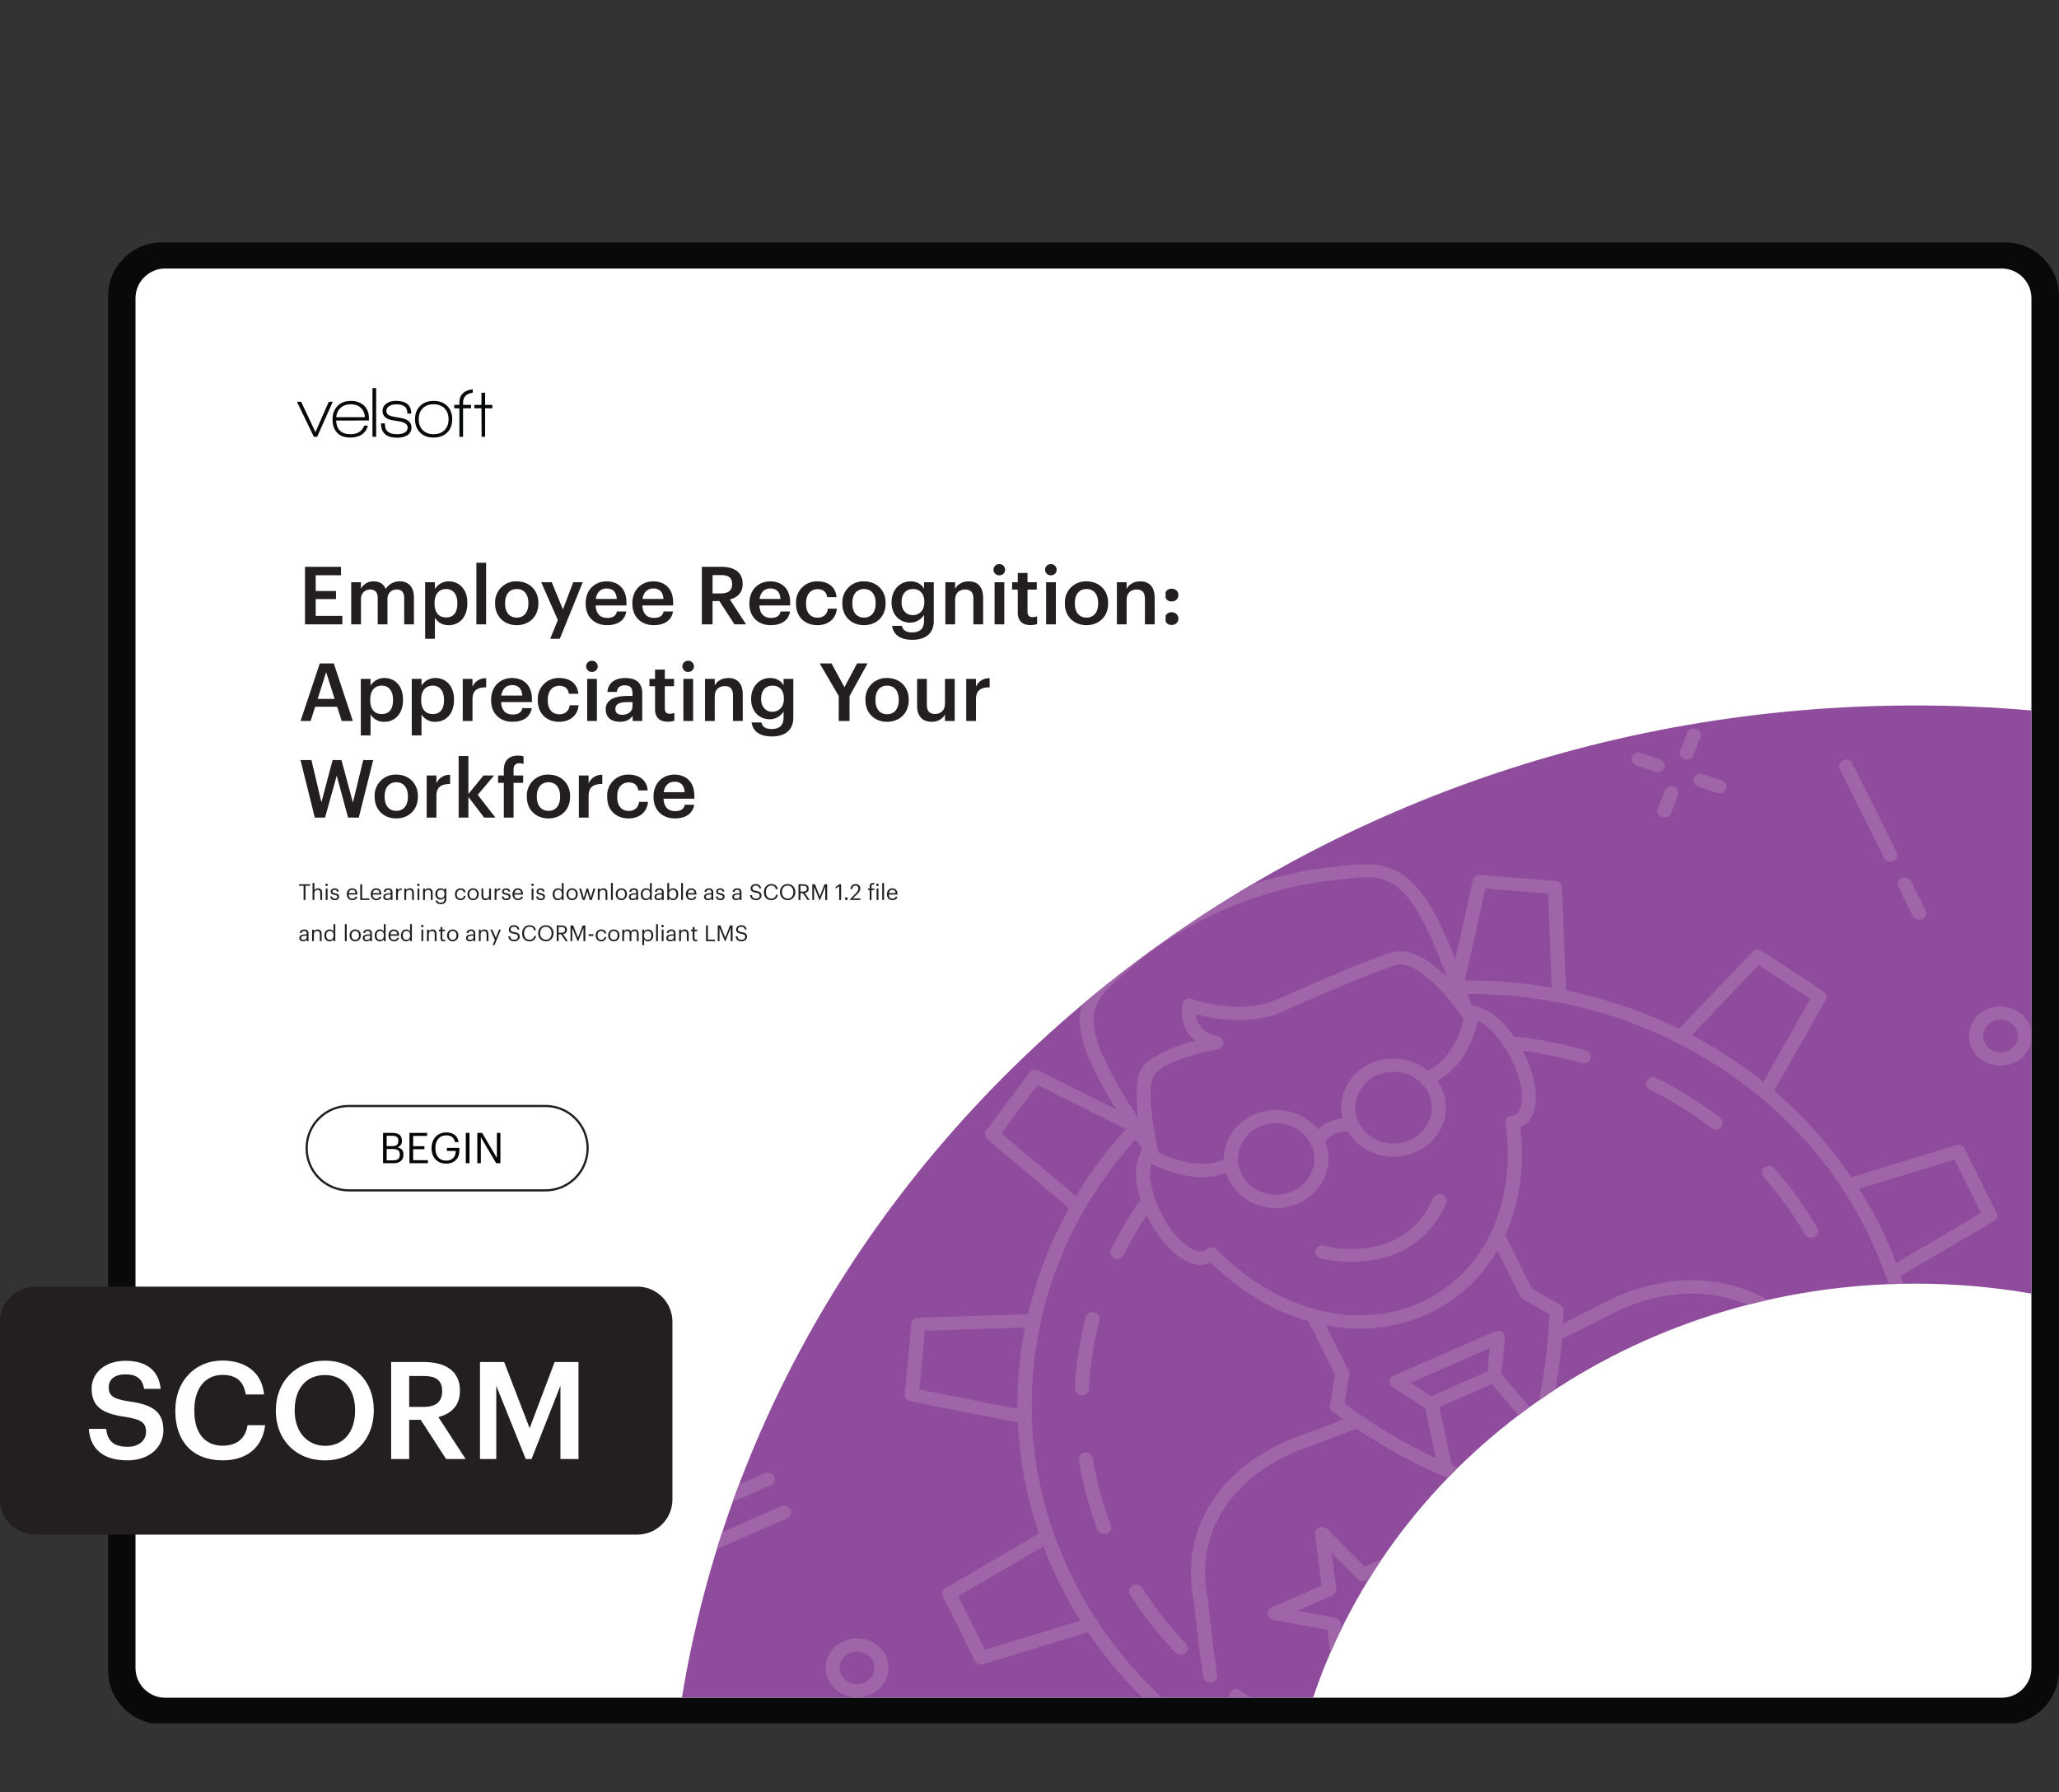 <svg xmlns="http://www.w3.org/2000/svg" xmlns:xlink="http://www.w3.org/1999/xlink" width="1251.275" height="1089.232" viewBox="0 0 938.456 816.924"><rect x="0" y="0" width="938.456" height="816.924" fill="#333333" stroke="none"/><g data-name="Figure"><g data-name="PlacedPDF"><clipPath id="a"><path transform="matrix(1 0 0 -1 0 816.924)" d="M49.276 31.411h889.18v675.032H49.276z"/></clipPath><g clip-path="url(#a)"><path d="M911.885 778.867H77.768c-11.98 0-21.694-9.712-21.694-21.693V137.02c0-11.982 9.713-21.695 21.694-21.695h834.117c11.981 0 21.694 9.713 21.694 21.695v620.154c0 11.98-9.713 21.693-21.694 21.693" fill="#fff"/></g><path d="M144.555 199.094h-1.505l-7.719-15.962h1.93l6.51 13.836 6.083-13.836h1.831z" fill="#070a0a"/><clipPath id="b"><path transform="matrix(1 0 0 -1 0 816.924)" d="M49.276 31.411h889.18v675.032H49.276z"/></clipPath><g clip-path="url(#b)"><path d="M159.863 184.276c-1.854 0-3.375.523-4.563 1.57-1.19 1.047-1.88 2.486-2.077 4.318h13.083c-.11-1.832-.747-3.27-1.913-4.318-1.167-1.047-2.677-1.57-4.53-1.57m-6.672 7.425c.217 4.143 2.408 6.214 6.574 6.214 3.16 0 5.244-1.296 6.247-3.89h1.7c-.632 2.048-1.711 3.487-3.237 4.316-1.33.741-2.923 1.112-4.776 1.112-2.682 0-4.732-.774-6.15-2.322-1.33-1.44-1.994-3.435-1.994-5.986 0-2.507.757-4.536 2.273-6.084s3.527-2.322 6.035-2.322 4.514.703 6.018 2.11c1.505 1.406 2.258 3.298 2.258 5.674v1.145zM169.773 176.917h1.668v22.177h-1.668zM180.96 199.52c-4.864 0-7.295-2.18-7.295-6.543h1.734c0 1.723.446 2.977 1.341 3.762.893.785 2.311 1.177 4.252 1.177 1.308 0 2.388-.207 3.238-.62 1.047-.546 1.57-1.353 1.57-2.422 0-1.308-1.09-2.213-3.27-2.714-.154-.044-1.244-.219-3.272-.524-3.27-.5-4.906-1.919-4.906-4.252 0-1.526.654-2.715 1.962-3.566 1.112-.74 2.475-1.112 4.09-1.112 4.687 0 7.032 1.941 7.032 5.822h-1.767c0-1.482-.404-2.556-1.21-3.22-.807-.666-2.105-.999-3.892-.999-1.2 0-2.214.24-3.042.72-.96.567-1.44 1.352-1.44 2.355 0 1.308 1.07 2.148 3.206 2.518.567.11 1.722.317 3.467.622 3.184.545 4.776 1.995 4.776 4.35 0 1.657-.72 2.89-2.159 3.696-1.157.633-2.628.95-4.416.95M202.645 186.158c-1.2-1.254-2.867-1.881-5.004-1.881-2.094 0-3.751.616-4.972 1.848-1.222 1.232-1.831 2.895-1.831 4.989 0 2.07.615 3.723 1.847 4.955 1.232 1.232 2.884 1.847 4.956 1.847 2.07 0 3.723-.615 4.956-1.847 1.23-1.232 1.847-2.884 1.847-4.955 0-2.05-.6-3.702-1.8-4.956m-5.036 13.296c-2.595 0-4.65-.774-6.166-2.322s-2.273-3.554-2.273-6.018c0-2.552.779-4.585 2.339-6.101 1.559-1.515 3.614-2.273 6.165-2.273 2.552 0 4.596.758 6.133 2.273 1.538 1.516 2.307 3.549 2.307 6.1 0 2.55-.78 4.579-2.34 6.084-1.558 1.505-3.613 2.257-6.165 2.257M221.112 186.105v12.989h-1.602l-.066-12.99h-3.238v-1.536h3.238v-5.558h1.668v5.558h3.304v1.537zM211.051 183.492c0-2.543 1.472-4.048 4.416-4.518v-1.534c-4.055.51-6.084 2.526-6.084 6.052v1.047h-2.355v1.57h2.355v13.018h1.668v-13.018h3.631v-1.57h-3.63z" fill="#070a0a"/><path d="M179.295 528.906c2.01 0 2.938-.89 2.938-2.57v-.078c0-1.702-.947-2.514-3.17-2.514h-2.823v5.162zm-.542-6.477c2.03 0 2.804-.734 2.804-2.436v-.077c0-1.566-.909-2.204-2.842-2.204h-2.475v4.717zm-4.156-6.032h4.156c2.572 0 4.447.851 4.447 3.577v.078c0 1.256-.503 2.377-2.088 2.918 2.011.484 2.765 1.508 2.765 3.306v.078c0 2.61-1.779 3.866-4.543 3.866h-4.737zM186.623 516.397h8.062v1.373h-6.38v4.697h5.143v1.373h-5.143v5.007h6.728v1.373h-8.41zM196.697 523.396v-.155c0-4.04 2.726-7.057 6.69-7.057 2.744 0 5.2 1.276 5.625 4.39h-1.682c-.387-2.204-1.895-3.056-3.905-3.056-3.17 0-4.988 2.32-4.988 5.704v.154c0 3.422 1.701 5.665 4.95 5.665 2.996 0 4.291-1.953 4.35-4.408h-4.04v-1.392h5.682v1.025c0 4.002-2.455 6.128-5.993 6.128-4.253 0-6.689-2.958-6.689-6.998M212.301 516.398h1.682v13.823h-1.682zM217.56 516.397h2.185l6.728 11.426v-11.426h1.604v13.823h-1.933l-6.98-11.85v11.85h-1.604z" fill="#030505"/><path stroke-miterlimit="10" fill="none" stroke="#231f20" d="M158.987 542.6c-10.624 0-19.236-8.611-19.236-19.235 0-10.624 8.612-19.236 19.236-19.236h89.611c10.624 0 19.236 8.612 19.236 19.236s-8.612 19.236-19.236 19.236h-89.61z"/><path d="M75.313 773.863c-7.428 0-13.555-6.05-13.555-13.555V135.944c0-7.429 6.05-13.555 13.555-13.555h837.03c7.428 0 13.554 6.05 13.554 13.555v624.364h.001c0 7.43-6.05 13.555-13.555 13.555zm863.144-12.368V134.987c0-13.555-11.028-24.506-24.506-24.506H73.781c-13.554 0-24.505 11.027-24.505 24.506V761.42c0 13.554 11.027 24.505 24.505 24.505h840.17c13.478 0 24.429-10.95 24.506-24.429" fill="#080909"/></g></g><g data-name="Figure"><clipPath id="c"><path transform="matrix(1 0 0 -1 0 816.924)" d="M873.056 495.362c-284.691 0-520.524-196.183-562.245-452.283H598.49c36.764 109.403 145.786 188.733 274.566 188.733 18.053 0 35.716-1.561 52.847-4.543v265.808a611.967 611.967 0 0 1-52.847 2.285z"/></clipPath><g clip-path="url(#c)"><path d="M933.193 278.907H307.85v578.828h625.344z" fill="#8f4c9c"/><path d="M862.918 392.504c-1.61.704-3.526.05-4.277-1.46l-20.144-40.522c-.751-1.51-.054-3.307 1.556-4.011 1.61-.704 3.526-.051 4.277 1.46l20.144 40.521c.751 1.511.054 3.308-1.556 4.012M876.047 418.914c-1.61.705-3.525.05-4.276-1.46l-6.518-13.11c-.75-1.51-.053-3.306 1.557-4.01 1.61-.705 3.526-.052 4.277 1.46l6.517 13.11c.75 1.51.054 3.306-1.557 4.01M735.312 722.64a3.402 3.402 0 0 1-2.46.101l-8.686-2.964c-1.67-.57-2.531-2.302-1.923-3.869.608-1.567 2.453-2.374 4.124-1.804l8.686 2.964c1.67.57 2.531 2.302 1.923 3.869a3.09 3.09 0 0 1-1.664 1.703M763.433 732.24a3.4 3.4 0 0 1-2.46.101l-8.683-2.965c-1.67-.57-2.531-2.303-1.923-3.87.608-1.565 2.454-2.373 4.124-1.803l8.682 2.966c1.671.57 2.532 2.302 1.924 3.869a3.09 3.09 0 0 1-1.664 1.703M738.331 743.22a3.4 3.4 0 0 1-2.46.1c-1.671-.57-2.532-2.302-1.924-3.868l3.163-8.147c.608-1.566 2.453-2.373 4.124-1.803 1.67.57 2.532 2.302 1.923 3.869l-3.162 8.146a3.09 3.09 0 0 1-1.664 1.703M748.57 716.842a3.4 3.4 0 0 1-2.46.1c-1.671-.57-2.532-2.301-1.924-3.868l3.159-8.145c.608-1.567 2.454-2.374 4.124-1.805 1.67.57 2.531 2.302 1.923 3.87l-3.159 8.144a3.09 3.09 0 0 1-1.663 1.704M756.933 351.742a3.399 3.399 0 0 1-2.461.1l-8.682-2.965c-1.67-.57-2.532-2.302-1.924-3.869.608-1.57 2.456-2.371 4.125-1.803l8.682 2.966c1.67.57 2.532 2.302 1.923 3.868a3.096 3.096 0 0 1-1.663 1.703M785.053 361.343a3.399 3.399 0 0 1-2.46.1l-8.683-2.966c-1.67-.57-2.531-2.302-1.923-3.868.61-1.571 2.459-2.373 4.125-1.804l8.682 2.966c1.67.57 2.531 2.303 1.923 3.869a3.096 3.096 0 0 1-1.664 1.703M759.955 372.32a3.4 3.4 0 0 1-2.46.102c-1.67-.57-2.532-2.302-1.923-3.87l3.158-8.144c.608-1.567 2.454-2.375 4.124-1.805 1.67.57 2.531 2.302 1.923 3.87l-3.159 8.144a3.088 3.088 0 0 1-1.663 1.704M770.19 345.944a3.4 3.4 0 0 1-2.46.1c-1.67-.57-2.532-2.301-1.923-3.868l3.158-8.145c.608-1.567 2.454-2.375 4.124-1.805 1.67.57 2.531 2.302 1.923 3.87l-3.159 8.144c-.304.784-.915 1.376-1.663 1.704M387.294 753.506c-3.953 1.729-5.667 6.15-3.823 9.858 1.843 3.708 6.555 5.319 10.508 3.59 3.954-1.73 5.67-6.152 3.827-9.86-1.843-3.708-6.559-5.318-10.512-3.588m9.405 18.92c-7.166 3.133-15.719.214-19.061-6.51-3.343-6.725-.23-14.748 6.936-17.882 7.17-3.136 15.722-.216 19.065 6.509 3.344 6.724.23 14.746-6.94 17.882M908.44 465.514c-3.953 1.729-5.67 6.152-3.827 9.86 1.843 3.707 6.559 5.316 10.512 3.587 3.95-1.727 5.667-6.15 3.824-9.858-1.843-3.707-6.56-5.317-10.51-3.59m9.406 18.92c-7.17 3.136-15.722.216-19.065-6.508-3.343-6.724-.23-14.747 6.94-17.883 7.166-3.134 15.719-.215 19.062 6.51 3.343 6.724.23 14.746-6.937 17.88M351.257 677.04l-15.13 6.617c-1.61.704-3.525.05-4.276-1.46-.751-1.51-.054-3.307 1.556-4.012l15.13-6.617c1.61-.704 3.525-.05 4.276 1.46.751 1.511.054 3.307-1.556 4.011" fill="#a064a9"/><path d="M757.063 815.617a216.725 216.725 0 0 1-22.125 8.262c-18.98 5.961-38.785 9.264-58.86 9.812-16.056.448-32.095-.876-47.679-3.932a214.07 214.07 0 0 1-56.172-19.147c-14.122-7.099-27.328-15.752-39.25-25.718-14.988-12.406-27.92-26.858-38.43-42.94a186.855 186.855 0 0 1-11.426-19.86 181.835 181.835 0 0 1-8.812-20.85c-6.375-17.874-9.897-36.453-10.454-55.207a179.575 179.575 0 0 1 4.191-44.717c4.039-18.364 10.908-36.092 20.416-52.686a193.162 193.162 0 0 1 27.43-36.783c1.174-1.237 3.213-1.357 4.543-.245 1.328 1.108 1.444 3.017.264 4.26a187.06 187.06 0 0 0-26.57 35.629c-9.212 16.076-15.868 33.254-19.781 51.052a173.921 173.921 0 0 0-4.06 43.316c.54 18.164 3.95 36.155 10.132 53.481a176.327 176.327 0 0 0 8.534 20.199 181.285 181.285 0 0 0 11.073 19.242c10.184 15.584 22.7 29.574 37.22 41.594 11.556 9.658 24.348 18.036 38.027 24.915a207.258 207.258 0 0 0 54.43 18.553c15.098 2.963 30.635 4.243 46.185 3.81 19.445-.532 38.628-3.73 57.01-9.505 14.78-4.616 29.16-10.945 42.034-18.427 16.621-9.597 31.53-21.353 44.325-34.946a185.508 185.508 0 0 0 26.563-35.67c9.19-16.044 15.827-33.227 19.722-51.07a176.183 176.183 0 0 0 3.99-43.375c-.564-18.143-3.98-36.118-10.154-53.43a180.317 180.317 0 0 0-8.483-20.003c-3.396-6.831-7.163-13.356-11.191-19.396-10.225-15.572-22.747-29.565-37.236-41.606-11.613-9.644-24.412-18.008-38.04-24.86-17.107-8.622-35.426-14.845-54.45-18.5a213.279 213.279 0 0 0-46.206-3.757c-1.774.049-3.258-1.262-3.31-2.928-.057-1.668 1.348-3.055 3.12-3.107 15.965-.446 32.01.86 47.69 3.878 19.634 3.772 38.543 10.197 56.198 19.096 14.065 7.07 27.276 15.704 39.266 25.659 14.962 12.435 27.891 26.883 38.435 42.94 4.156 6.23 8.05 12.975 11.557 20.03a186.587 186.587 0 0 1 8.756 20.644c6.372 17.869 9.899 36.43 10.481 55.16a181.912 181.912 0 0 1-4.116 44.766c-4.02 18.418-10.871 36.154-20.36 52.715-7.575 13.257-16.802 25.647-27.416 36.82-13.206 14.03-28.604 26.17-45.756 36.075a209.679 209.679 0 0 1-21.255 10.757" fill="#a064a9"/><path d="m456.396 516.598 34.037 28.681a193.273 193.273 0 0 1 22.774-30.542L472.84 494.58zm36.26 36.201a3.35 3.35 0 0 1-.808.237 3.372 3.372 0 0 1-2.705-.726l-39.17-33.008c-1.21-1.02-1.416-2.728-.484-3.978l19.713-26.395c.94-1.25 2.712-1.65 4.15-.934l46.457 23.199c.869.436 1.481 1.222 1.653 2.134a2.888 2.888 0 0 1-.763 2.539 187.063 187.063 0 0 0-26.57 35.628 3.142 3.142 0 0 1-1.474 1.304M419.02 633.364l44.756 8.85a179.205 179.205 0 0 1 3.475-37.128l-45.738 1.498zm49.412 15.324a3.4 3.4 0 0 1-2.023.218l-51.506-10.187c-1.594-.314-2.683-1.696-2.542-3.216l2.987-32.104c.144-1.524 1.489-2.707 3.092-2.754l52.644-1.724c.988-.032 1.937.363 2.576 1.071.635.71.888 1.655.687 2.563a173.872 173.872 0 0 0-4.06 43.308c.03.925-.394 1.812-1.149 2.405-.22.17-.455.31-.706.42M448.935 752l43.503-13.313a188.778 188.778 0 0 1-9.317-16.593 183.13 183.13 0 0 1-7.494-17.214l-38.847 22.745zm49.716-8.887a3.314 3.314 0 0 1-.363.135l-50.064 15.32c-1.545.473-3.225-.21-3.912-1.591l-14.57-29.218c-.689-1.383-.171-3.03 1.21-3.84l44.713-26.178a3.421 3.421 0 0 1 2.803-.277c.93.316 1.652 1.016 1.96 1.897a175.803 175.803 0 0 0 8.526 20.182 181.256 181.256 0 0 0 11.073 19.243c.521.787.624 1.757.289 2.626a3.11 3.11 0 0 1-1.665 1.701M826.762 765.896l40.381 20.108 16.431-22.05-34.045-28.634a191.705 191.705 0 0 1-22.767 30.576m42.746 26.763a3.404 3.404 0 0 1-2.869-.07l-46.477-23.146c-.872-.434-1.485-1.22-1.657-2.134a2.89 2.89 0 0 1 .762-2.54 185.478 185.478 0 0 0 26.554-35.66c.467-.818 1.32-1.392 2.278-1.547a3.36 3.36 0 0 1 2.705.726l39.186 32.957c1.214 1.018 1.424 2.724.492 3.975l-19.695 26.432c-.336.449-.778.788-1.279 1.007M872.63 675.491l45.728-1.529 2.45-26.802-44.756-8.85a182.108 182.108 0 0 1-3.422 37.181m50.052 4.128a3.407 3.407 0 0 1-1.247.282l-52.626 1.76c-.983.031-1.932-.361-2.57-1.068a2.886 2.886 0 0 1-.697-2.555 176.126 176.126 0 0 0 3.99-43.373c-.03-.926.398-1.815 1.152-2.408a3.378 3.378 0 0 1 2.73-.639l51.505 10.187c1.59.315 2.682 1.692 2.544 3.211l-2.934 32.124c-.102 1.107-.833 2.036-1.847 2.48M847.295 541.917a185.08 185.08 0 0 1 9.434 16.763 187.224 187.224 0 0 1 7.43 17.019l38.789-22.796-12.139-24.342zm16.496 41.095a3.42 3.42 0 0 1-2.45.104c-.928-.313-1.653-1.009-1.965-1.888a180.134 180.134 0 0 0-8.48-19.997c-3.396-6.831-7.163-13.356-11.192-19.396a2.853 2.853 0 0 1-.298-2.63c.337-.874 1.072-1.543 2.025-1.84l50.084-15.373c1.544-.474 3.229.207 3.916 1.59l14.553 29.181c.687 1.382.173 3.027-1.204 3.837l-44.64 26.233a3.345 3.345 0 0 1-.35.18M771.05 471.892a207.413 207.413 0 0 1 32.61 21.311l21.444-37.885-23.505-15.412zm34.915 28.813a3.371 3.371 0 0 1-.785.234 3.355 3.355 0 0 1-2.706-.71c-11.618-9.644-24.417-18.008-38.046-24.86-.869-.437-1.478-1.224-1.649-2.137a2.887 2.887 0 0 1 .773-2.537l35.156-36.81c1.08-1.135 2.905-1.333 4.242-.46l28.176 18.474c1.332.875 1.76 2.544 1 3.89l-24.676 43.595a3.152 3.152 0 0 1-1.485 1.321M667.66 447.001a220.314 220.314 0 0 1 39.606 3.221l-1.633-42.893-28.567-2.296zm44.325 9.647a3.416 3.416 0 0 1-2.007.22 213.298 213.298 0 0 0-46.205-3.756c-.985.028-1.932-.37-2.563-1.08a2.868 2.868 0 0 1-.68-2.559l10.823-48.296c.334-1.496 1.814-2.516 3.424-2.386l34.247 2.75c1.62.13 2.885 1.374 2.94 2.9l1.877 49.364c.035.925-.383 1.813-1.136 2.411a3.29 3.29 0 0 1-.72.432M510.618 573.523a3.4 3.4 0 0 1-2.706.005c-1.614-.699-2.32-2.491-1.576-4.005a167.276 167.276 0 0 1 13.893-23.252c.985-1.386 2.988-1.754 4.465-.83 1.478.927 1.874 2.802.884 4.188a161.188 161.188 0 0 0-13.398 22.423 3.108 3.108 0 0 1-1.562 1.47m212.557-89.103a3.407 3.407 0 0 1-2.306.151 184.998 184.998 0 0 0-32.968-6.312c-1.769-.174-3.052-1.658-2.865-3.317.182-1.654 1.763-2.862 3.534-2.686a191.753 191.753 0 0 1 34.191 6.542c1.696.491 2.65 2.18 2.13 3.773-.276.849-.918 1.5-1.716 1.85m-228.72 151.273c-.456.2-.965.3-1.503.277-1.776-.076-3.149-1.488-3.066-3.154a159.559 159.559 0 0 1 4.958-32.396c.42-1.62 2.173-2.614 3.887-2.216 1.727.395 2.788 2.027 2.364 3.648a154.394 154.394 0 0 0-4.784 31.242c-.056 1.16-.804 2.139-1.856 2.599m288.883-121.106c-1.086.475-2.41.36-3.401-.396a175.614 175.614 0 0 0-28-17.496c-1.57-.785-2.16-2.615-1.323-4.084.843-1.475 2.79-2.023 4.354-1.239a182.242 182.242 0 0 1 29.042 18.14c1.375 1.056 1.58 2.957.456 4.249-.318.365-.703.64-1.128.826M504.62 698.957c-.092.04-.184.076-.28.107-1.671.562-3.515-.253-4.114-1.823a159.925 159.925 0 0 1-8.534-31.738c-.26-1.65.942-3.184 2.708-3.435 1.755-.246 3.396.889 3.66 2.537a154.132 154.132 0 0 0 8.226 30.598c.565 1.48-.178 3.102-1.666 3.754M826.8 563.893c-1.53.669-3.37.112-4.186-1.298a163.22 163.22 0 0 0-18.814-26.162c-1.133-1.285-.941-3.187.43-4.25 1.346-1.05 3.395-.881 4.529.404a169.253 169.253 0 0 1 19.515 27.129c.845 1.466.267 3.298-1.298 4.094a3.739 3.739 0 0 1-.176.083M539.471 753.949c-1.253.548-2.786.292-3.757-.722a169.473 169.473 0 0 1-20.634-26.384c-.907-1.434-.403-3.286 1.124-4.137 1.488-.822 3.501-.38 4.409 1.056a163.69 163.69 0 0 0 19.894 25.436c1.186 1.242 1.076 3.15-.248 4.263-.245.204-.51.367-.788.488m307.763-129.022c-.31.136-.65.228-1.006.263-1.767.183-3.356-1.013-3.551-2.67a153.836 153.836 0 0 0-6.928-30.87c-.533-1.594.37-3.266 2.103-3.786 1.694-.5 3.501.383 4.033 1.974a158.993 158.993 0 0 1 7.186 32.023c.157 1.32-.621 2.535-1.837 3.066M593.95 792.437a3.401 3.401 0 0 1-2.765-.02 183.816 183.816 0 0 1-29.77-17.057c-1.419-1.003-1.703-2.895-.636-4.227 1.073-1.34 3.09-1.597 4.507-.597a177.043 177.043 0 0 0 28.71 16.45c1.596.729 2.267 2.533 1.491 4.033a3.127 3.127 0 0 1-1.537 1.419M841.46 688.676a3.41 3.41 0 0 1-2.247.167c-1.708-.46-2.696-2.13-2.208-3.733a154.532 154.532 0 0 0 6.087-31.039c.15-1.658 1.701-2.892 3.482-2.752 1.767.143 3.081 1.604 2.931 3.265a160.186 160.186 0 0 1-6.311 32.187c-.268.875-.922 1.55-1.734 1.905M659.894 808.807a3.367 3.367 0 0 1-1.566.274 191.815 191.815 0 0 1-34.43-5.284c-1.72-.426-2.74-2.08-2.288-3.69.462-1.619 2.223-2.57 3.936-2.146a185.161 185.161 0 0 0 33.2 5.097c1.774.109 3.117 1.545 3 3.209-.076 1.138-.82 2.088-1.852 2.54m150.595-63.127a3.395 3.395 0 0 1-3.35-.359c-1.399-1.028-1.644-2.926-.548-4.237a162.566 162.566 0 0 0 18.098-26.603c.812-1.49 2.75-2.075 4.329-1.318 1.582.756 2.213 2.574 1.407 4.059a168.792 168.792 0 0 1-18.765 27.585 3.2 3.2 0 0 1-1.17.873m-82.963 54.848c-.11.048-.224.09-.34.127a189.994 189.994 0 0 1-33.99 7.376c-1.76.215-3.375-.95-3.605-2.603-.23-1.654 1.026-3.172 2.774-3.384a183.088 183.088 0 0 0 32.772-7.112c1.682-.53 3.51.318 4.074 1.899.528 1.47-.22 3.056-1.685 3.697m31.267-13.114c-1.504.657-3.32.13-4.157-1.248-.874-1.45-.334-3.293 1.213-4.115 9.772-5.202 19.03-11.31 27.509-18.155 1.373-1.106 3.382-.942 4.537.32 1.16 1.263 1.007 3.17-.34 4.256-8.796 7.1-18.393 13.434-28.531 18.83a3.26 3.26 0 0 1-.231.112M690.889 682.552a3.394 3.394 0 0 1-3.02-.15c-1.522-.857-2.014-2.712-1.1-4.14.058-.095 6.136-9.716 11.474-27.966 4.743-16.21 7.419-34.06 7.956-53.056.047-1.665 1.528-2.982 3.302-2.938 1.775.045 3.18 1.43 3.13 3.098-.546 19.48-3.304 37.817-8.184 54.495-5.598 19.14-11.902 29.069-12.164 29.48a3.159 3.159 0 0 1-1.394 1.177" fill="#a064a9"/><path d="M690.881 682.555a3.385 3.385 0 0 1-1.852.246c-1.461-.215-36.341-5.622-81.66-39.356-1.394-1.036-1.627-2.935-.52-4.242 1.107-1.309 3.128-1.522 4.52-.488 43.866 32.653 78.312 38.07 78.657 38.12 1.752.261 2.95 1.806 2.677 3.45-.172 1.032-.884 1.86-1.822 2.27M652.363 636.351l25.562-11.18 1.073-10.639-36.009 15.75zm29.953-6.44-28.903 12.643a3.388 3.388 0 0 1-3.187-.253l-15.515-10.044c-.953-.613-1.477-1.658-1.38-2.737.094-1.077.801-2.025 1.846-2.482l46.193-20.205a3.392 3.392 0 0 1 3.214.27c.943.624 1.46 1.672 1.349 2.75l-1.775 17.607c-.104 1.065-.81 2-1.842 2.451" fill="#a064a9"/><path d="M702.701 653.842c-1.314.575-2.924.257-3.869-.854l-20.389-23.929c-1.109-1.301-.884-3.2.504-4.241 1.383-1.04 3.411-.829 4.521.474l20.39 23.928c1.109 1.303.883 3.202-.504 4.242-.206.155-.425.28-.653.38M660.184 672.44a3.39 3.39 0 0 1-.73.224c-1.742.328-3.438-.73-3.788-2.365l-6.437-30.031c-.35-1.635.775-3.223 2.52-3.554 1.741-.328 3.437.73 3.788 2.365l6.436 30.031c.3 1.393-.475 2.754-1.79 3.33M550.82 568.737c.429-.188.902-.286 1.385-.282a3.3 3.3 0 0 1 2.354.987c26.839 27.686 63.068 37.314 92.305 24.525 29.234-12.786 44.66-45.007 39.3-82.088a2.874 2.874 0 0 1 .707-2.326c.569-.65 1.4-1.042 2.3-1.093.59-.03.99-.117 1.435-.311 3.73-1.632 4.844-12.131-1.814-25.524-5.876-11.82-14.586-18.766-19.036-17.84-1.282.267-2.607-.223-3.352-1.237l-.922-1.26a3.04 3.04 0 0 1-.409-.784l-.545-1.59c-3.042-8.873-6.185-18.05-9.853-26.814-14.972-35.967-24.507-34.732-45.395-32.026-1.824.237-3.713.481-5.68.71-14.328 1.701-30.193 6.171-45.868 12.927-15.563 6.908-29.411 15.434-40.017 24.64-1.448 1.263-2.866 2.466-4.228 3.623-15.637 13.27-22.774 19.327-3.027 53.2 4.804 8.276 10.28 16.435 15.572 24.328l.943 1.405c.164.246.292.512.375.792l.436 1.471c.355 1.189-.095 2.46-1.14 3.211-3.618 2.601-3.543 13.326 2.333 25.145 6.658 13.393 15.949 19.341 19.682 17.709.44-.193.769-.425 1.173-.83.285-.283.618-.507.986-.668m98.764 30.702c-31.113 13.609-69.22 4.201-97.79-23.924-.133.065-.273.13-.413.191-8.42 3.682-20.558-5.186-28.235-20.629-6.384-12.841-7.144-24.98-2.205-30.828l-.357-.532c-5.345-7.972-10.876-16.213-15.773-24.651-21.193-36.353-13.081-45.769 4.357-60.568 1.342-1.14 2.737-2.323 4.17-3.572 11.086-9.624 25.493-18.504 41.674-25.686 11.373-4.902 28.866-11.2 47.787-13.446a421.91 421.91 0 0 0 5.602-.7c23.295-3.018 36.199-2.795 52.268 35.806 3.74 8.936 6.914 18.204 9.987 27.166l.209.607c7.95.21 17.376 8.56 23.76 21.4 7.805 15.7 6.94 30.374-1.725 33.722 4.606 38.607-12.206 72.036-43.316 85.644" fill="#a064a9"/><path d="M525.887 527.28a3.348 3.348 0 0 1-.683.215c-1.739.353-3.451-.683-3.827-2.312-.228-.998-5.59-24.545-2.29-35.398 2.424-7.988 16.212-12.923 25.747-15.431-6.294-4.923-6.849-12.484-5.907-16.755.188-.85.757-1.584 1.56-2.012a3.34 3.34 0 0 1 2.647-.23c24.01 7.807 38.872.25 39.019.172 1.732-.784 37.738-16.89 51.981-21.34 16.144-5.043 35.223 22.501 37.347 25.658.946 1.41.499 3.272-1.005 4.162-1.51.898-3.486.466-4.44-.94-6.984-10.377-21.272-25.837-29.868-23.152-13.867 4.331-50.679 20.798-51.042 20.962-.466.26-15.46 8.09-40.059 1.39.304 3.447 2.181 8.404 10.054 10.133 1.484.326 2.517 1.584 2.482 3.011-.038 1.43-1.139 2.638-2.633 2.897-11.26 1.949-27.917 7.308-29.696 13.132-2.372 7.81.924 26.084 2.395 32.465.323 1.404-.453 2.791-1.782 3.373M696.986 592.098c-1.61.704-3.526.05-4.277-1.46l-12.525-25.196c-.752-1.511-.054-3.307 1.556-4.012 1.61-.704 3.525-.05 4.277 1.46l12.525 25.197c.751 1.51.054 3.307-1.556 4.011M613.105 628.787c-1.61.704-3.525.05-4.276-1.46l-12.526-25.196c-.751-1.511-.054-3.308 1.556-4.012 1.61-.704 3.526-.05 4.277 1.46l12.526 25.196c.75 1.511.053 3.308-1.557 4.012M747.142 651.418l-7.778 3.401c-1.61.705-3.525.051-4.277-1.46-.75-1.51-.053-3.307 1.557-4.011l7.778-3.402c1.61-.704 3.525-.05 4.276 1.46.751 1.511.054 3.307-1.556 4.012m21.387-9.356-7.777 3.402c-1.61.705-3.526.051-4.276-1.46-.751-1.51-.054-3.307 1.556-4.01l7.777-3.403c1.61-.704 3.526-.05 4.277 1.46.751 1.511.054 3.307-1.557 4.011m21.388-9.354-7.777 3.401c-1.61.705-3.525.051-4.276-1.46-.752-1.51-.054-3.307 1.556-4.01l7.777-3.403c1.61-.704 3.526-.05 4.277 1.46.75 1.51.054 3.307-1.557 4.012" fill="#a064a9"/><path d="M610.725 643.818a3.383 3.383 0 0 1-1.828.248c-1.758-.245-2.974-1.78-2.712-3.428l2.377-15.03c.262-1.647 1.895-2.79 3.655-2.542 1.758.244 2.973 1.778 2.712 3.428l-2.377 15.029c-.166 1.042-.877 1.88-1.827 2.295M710.791 600.05c-.95.415-2.09.388-3.049-.163l-13.801-7.953c-1.516-.872-1.987-2.731-1.056-4.152.933-1.424 2.911-1.862 4.426-.992l13.801 7.953c1.515.872 1.987 2.732 1.056 4.152a3.141 3.141 0 0 1-1.377 1.155M552.977 766.72a3.38 3.38 0 0 1-.884.249c-1.755.246-3.396-.889-3.66-2.537-1.352-8.455-2.221-16.008-3.056-23.314-.578-5.013-1.154-10.03-1.885-15.36-4.571-31.747 14.8-59.303 50.482-71.871a1198.407 1198.407 0 0 0 22.333-8.41c1.644-.637 3.524.095 4.203 1.636.683 1.542-.16 3.332-1.744 3.943a1202.316 1202.316 0 0 1-22.493 8.47c-32.83 11.568-50.553 36.62-46.4 65.443.74 5.393 1.32 10.449 1.9 15.504.832 7.243 1.693 14.732 3.027 23.061.216 1.355-.563 2.634-1.823 3.186M848.271 637.56c-1.26.55-2.806.288-3.774-.738-5.944-6.312-11.506-11.745-16.887-16.998-3.756-3.667-7.511-7.334-11.428-11.317-20.887-21.526-52.775-24.875-83.248-8.76a1190.11 1190.11 0 0 1-22.26 11.153c-1.405.688-3.517.197-4.338-1.286-.822-1.478-.208-3.3 1.37-4.07a1180.569 1180.569 0 0 0 22.101-11.073c33.195-17.552 68.118-13.75 91.12 9.958 3.872 3.938 7.599 7.575 11.322 11.213 5.43 5.297 11.039 10.776 17.076 17.181 1.175 1.25 1.047 3.159-.282 4.261a3.27 3.27 0 0 1-.772.475M627.772 490.091c-8.704 3.808-12.483 13.548-8.424 21.714 4.06 8.166 14.444 11.711 23.148 7.904 8.708-3.809 12.488-13.55 8.429-21.715-4.06-8.166-14.445-11.711-23.153-7.903m17.444 35.09c-11.92 5.213-26.142.358-31.701-10.824-5.56-11.183-.383-24.523 11.537-29.737 11.925-5.216 26.147-.36 31.706 10.822 5.559 11.183.383 24.523-11.542 29.738" fill="#a064a9"/><path d="M653.089 493.577a30.48 30.48 0 0 1-1.891.752c-1.66.598-3.52-.18-4.156-1.737-.64-1.555.111-3.263 1.853-3.9 16.268-5.842 18.85-27.535 18.875-27.753.174-1.659 1.745-2.871 3.517-2.71 1.769.164 3.063 1.64 2.889 3.3-.106 1.007-2.726 24.017-21.087 32.048M574.276 513.49c-8.708 3.81-12.487 13.55-8.428 21.716 4.06 8.165 14.444 11.71 23.152 7.902 8.704-3.807 12.484-13.548 8.425-21.714-4.06-8.165-14.445-11.71-23.149-7.904m17.444 35.09c-11.924 5.215-26.146.36-31.705-10.823-5.56-11.183-.383-24.522 11.541-29.738 11.92-5.214 26.142-.359 31.702 10.824 5.559 11.182.383 24.522-11.538 29.736" fill="#a064a9"/><path d="M560.85 533.922c-18.365 8.032-38.838-4.877-39.728-5.448-1.466-.941-1.839-2.816-.84-4.192 1.004-1.376 3.005-1.73 4.47-.792.191.124 19.606 12.187 34.804 4.278 1.624-.835 3.517-.283 4.376 1.176.864 1.457.302 3.294-1.252 4.103-.606.315-1.219.607-1.83.875M601.705 522.853a3.399 3.399 0 0 1-3.03-.153c-1.52-.864-2.009-2.72-1.086-4.146 5.832-9.027 15.407-9.435 19.656-8.394 1.721.421 2.75 2.071 2.299 3.684-.446 1.615-2.218 2.58-3.926 2.157-.288-.067-7.769-1.676-12.525 5.682a3.13 3.13 0 0 1-1.388 1.17M637.081 571.052c-16.869 7.378-35.007 2.596-35.28 2.521-1.703-.468-2.678-2.142-2.183-3.74.497-1.595 2.284-2.521 3.986-2.054 1.458.393 35.773 9.314 49.631-21.67.688-1.536 2.571-2.258 4.213-1.615 1.639.645 2.408 2.415 1.72 3.952-5.4 12.07-13.58 18.885-22.087 22.606M591.31 734.236l17.225 3.142c1.372.249 2.411 1.297 2.58 2.595l2.142 16.342 8.513-14.403c.671-1.141 2.061-1.75 3.425-1.498l17.23 3.141-11.969-12.04c-.951-.957-1.14-2.378-.46-3.523l8.505-14.398-15.904 6.956c-1.265.554-2.764.28-3.712-.677l-11.973-12.041 2.138 16.343c.173 1.296-.568 2.55-1.833 3.102zm61.584 16.79a3.4 3.4 0 0 1-1.972.227l-24.658-4.495-12.179 20.607c-.671 1.142-2.061 1.75-3.425 1.499-1.371-.248-2.41-1.297-2.58-2.595l-3.067-23.383-24.654-4.497c-1.372-.248-2.41-1.297-2.58-2.595-.173-1.297.568-2.55 1.833-3.103l22.766-9.958-3.059-23.386c-.173-1.297.568-2.55 1.832-3.103 1.265-.553 2.765-.28 3.712.678l17.133 17.23 22.763-9.956c1.265-.553 2.764-.28 3.712.678.951.956 1.14 2.376.46 3.522L636.758 729l17.129 17.232c.952.956 1.14 2.377.461 3.522a3.137 3.137 0 0 1-1.453 1.272M934.47 733.007l-6.593 2.884c-1.61.704-2.307 2.5-1.557 4.011.751 1.51 2.667 2.164 4.277 1.46l3.873-1.694zM934.47 714.683l-34.161 14.941c-1.61.705-2.308 2.501-1.556 4.011.75 1.511 2.666 2.165 4.276 1.46l31.44-13.751zM360.296 688.08c-.751-1.511-2.667-2.164-4.277-1.46l-32.282 14.12v5.731c.758.242 1.61.226 2.393-.117l32.61-14.263c1.61-.704 2.307-2.5 1.556-4.011" fill="#a064a9"/></g></g><symbol id="d"><path d="M0 0h.464v.105H.133v.209h.252v.1H.133V.61h.314v.105H0V0z"/></symbol><symbol id="e"><path d="M0 0h.121v.313c0 .08.055.12.115.12C.295.433.329.4.329.323V0H.45v.313c0 .08.055.12.115.12.06 0 .093-.033.093-.11V0h.121v.331c0 .144-.078.203-.174.203A.206.206 0 0 1 .428.44C.402.505.348.534.28.534A.175.175 0 0 1 .121.443v.08H0V0z"/></symbol><symbol id="f"><path d="M0 0h.121v.261A.19.19 0 0 1 .292.169c.135 0 .232.102.232.27v.008c0 .169-.101.266-.232.266A.202.202 0 0 1 .121.618v.084H0V0m.262.265C.174.265.117.32.117.437v.008c0 .116.06.173.144.173C.34.618.4.561.4.445V.437C.4.325.351.265.262.265z"/></symbol><symbol id="g"><path d="M0 0h.121v.765H0V0z"/></symbol><symbol id="h"><path d="M.269.094C.177.094.124.161.124.268v.008c0 .108.055.173.145.173S.413.383.413.275V.268C.413.161.359.094.269.094M.268 0c.154 0 .269.106.269.269v.008c0 .16-.115.267-.268.267A.259.259 0 0 1 0 .274V.266C0 .107.114 0 .268 0z"/></symbol><symbol id="i"><path d="M.112 0h.119l.285.702H.398L.27.365.131.702H0l.207-.47L.112 0z"/></symbol><symbol id="j"><path d="M.265 0c.134 0 .223.06.24.17H.388C.379.119.341.09.268.09c-.09 0-.14.056-.144.155h.383V.28C.507.467.39.544.26.544.111.544 0 .436 0 .274V.266C0 .101.111 0 .265 0M.126.326c.012.081.061.13.134.13.075 0 .121-.04.127-.13H.126z"/></symbol><symbol id="k"><path d="M0 0z"/></symbol><symbol id="l"><path d="M0 0h.133v.289h.085L.405 0h.144L.348.309c.089.023.159.08.159.192v.004c0 .146-.11.21-.267.21H0V0m.133.384v.228H.24c.085 0 .136-.028.136-.11V.498C.376.422.329.384.24.384H.133z"/></symbol><symbol id="m"><path d="M.264 0c.142 0 .233.085.242.205H.395C.388.131.333.093.269.093.18.093.124.153.124.267v.008c0 .108.059.172.142.172.064 0 .11-.029.12-.099h.117C.489.492.38.544.264.544A.258.258 0 0 1 0 .273V.265C0 .098.114 0 .264 0z"/></symbol><symbol id="n"><path d="M.258 0C.42 0 .523.077.524.231v.484H.403v-.08C.373.687.321.726.235.726.1.726 0 .616 0 .469V.462C0 .311.101.213.232.213.309.213.374.26.403.31V.233C.403.139.351.092.257.092c-.079 0-.119.03-.129.082H.006C.02.074.094 0 .258 0m.004.306c-.078 0-.138.06-.138.157v.008c0 .095.052.16.142.16.087 0 .141-.059.141-.158V.466c0-.1-.061-.16-.145-.16z"/></symbol><symbol id="o"><path d="M0 0h.121v.308c0 .083.055.125.123.125.072 0 .104-.036.104-.115V0h.121v.329C.469.473.395.534.29.534.204.534.146.491.121.44v.083H0V0z"/></symbol><symbol id="p"><path d="M.013 0h.121v.523H.013V0m.059.609c.04 0 .072.03.072.069a.07.07 0 0 1-.072.07A.07.07 0 0 1 0 .678.07.07 0 0 1 .072.609z"/></symbol><symbol id="q"><path d="M.228 0C.265 0 .291.006.31.013v.096a.149.149 0 0 0-.059-.01c-.038 0-.06.021-.06.067v.275h.115v.091H.191v.115H.07V.532H0V.441h.07V.155C.07.056.124 0 .228 0z"/></symbol><symbol id="r"><path d="M.079 0c.045 0 .08.034.08.078a.079.079 0 0 1-.08.079.079.079 0 1 1 0-.157m0 .292c.045 0 .08.035.08.079a.078.078 0 0 1-.08.078.079.079 0 1 1 0-.157z"/></symbol><use xlink:href="#d" transform="matrix(36.704 0 0 -36.704 139.01 284.596)" fill="#231f20"/><use xlink:href="#e" transform="matrix(36.704 0 0 -36.704 160.078 284.596)" fill="#231f20"/><use xlink:href="#f" transform="matrix(36.704 0 0 -36.704 193.772 291.166)" fill="#231f20"/><use xlink:href="#g" transform="matrix(36.704 0 0 -36.704 217.116 284.596)" fill="#231f20"/><use xlink:href="#h" transform="matrix(36.704 0 0 -36.704 225.668 284.963)" fill="#231f20"/><use xlink:href="#i" transform="matrix(36.704 0 0 -36.704 246.663 291.166)" fill="#231f20"/><use xlink:href="#j" transform="matrix(36.704 0 0 -36.704 266.924 284.963)" fill="#231f20"/><use xlink:href="#j" transform="matrix(36.704 0 0 -36.704 288.212 284.963)" fill="#231f20"/><use xlink:href="#k" transform="matrix(36.704 0 0 -36.704 308.142 284.596)" fill="#231f20"/><use xlink:href="#l" transform="matrix(36.704 0 0 -36.704 319.888 284.596)" fill="#231f20"/><use xlink:href="#j" transform="matrix(36.704 0 0 -36.704 341.543 284.963)" fill="#231f20"/><use xlink:href="#m" transform="matrix(36.704 0 0 -36.704 362.831 284.963)" fill="#231f20"/><use xlink:href="#h" transform="matrix(36.704 0 0 -36.704 383.936 284.963)" fill="#231f20"/><use xlink:href="#n" transform="matrix(36.704 0 0 -36.704 406.363 291.643)" fill="#231f20"/><use xlink:href="#o" transform="matrix(36.704 0 0 -36.704 430.88 284.596)" fill="#231f20"/><use xlink:href="#p" transform="matrix(36.704 0 0 -36.704 452.83 284.596)" fill="#231f20"/><use xlink:href="#q" transform="matrix(36.704 0 0 -36.704 461.309 284.926)" fill="#231f20"/><use xlink:href="#p" transform="matrix(36.704 0 0 -36.704 476.32 284.596)" fill="#231f20"/><use xlink:href="#h" transform="matrix(36.704 0 0 -36.704 485.35 284.963)" fill="#231f20"/><use xlink:href="#o" transform="matrix(36.704 0 0 -36.704 509.06 284.596)" fill="#231f20"/><use xlink:href="#r" transform="matrix(36.704 0 0 -36.704 531.267 284.853)" fill="#231f20"/><use xlink:href="#k" transform="matrix(36.704 0 0 -36.704 539.635 284.596)" fill="#231f20"/></g><g data-name="P"><symbol id="s"><path d="M0 0h.125l.056.177h.273L.511 0h.138L.413.715H.239L0 0m.318.606L.423.274H.212l.106.332z"/></symbol><symbol id="t"><path d="M0 0h.121v.272c0 .111.064.145.17.146v.113a.174.174 0 0 1-.17-.106v.098H0V0z"/></symbol><symbol id="u"><path d="M.175 0c.08 0 .126.029.16.074V.01h.119v.343c0 .143-.092.191-.209.191C.128.544.031.493.021.371h.117c.006.052.037.082.1.082.071 0 .095-.035.095-.105V.321H.268C.118.321 0 .277 0 .155 0 .046.079 0 .175 0m.029.087C.144.087.12.116.12.16c0 .064.059.085.151.085h.062V.193C.333.126.278.087.204.087z"/></symbol><symbol id="v"><path d="M.237 0h.134v.309l.224.406h-.13L.308.419.147.715H0L.237.31V0z"/></symbol><symbol id="w"><path d="M.18 0c.085 0 .14.041.166.092V.01h.121v.523H.346V.222C.346.139.289.097.224.097c-.07 0-.103.036-.103.115v.321H0V.198C0 .059.077 0 .18 0z"/></symbol><use xlink:href="#s" transform="matrix(36.704 0 0 -36.704 136.991 328.64)" fill="#231f20"/><use xlink:href="#f" transform="matrix(36.704 0 0 -36.704 164.446 335.21)" fill="#231f20"/><use xlink:href="#f" transform="matrix(36.704 0 0 -36.704 187.68 335.21)" fill="#231f20"/><use xlink:href="#t" transform="matrix(36.704 0 0 -36.704 210.913 328.64)" fill="#231f20"/><use xlink:href="#j" transform="matrix(36.704 0 0 -36.704 223.833 329.008)" fill="#231f20"/><use xlink:href="#m" transform="matrix(36.704 0 0 -36.704 245.121 329.008)" fill="#231f20"/><use xlink:href="#p" transform="matrix(36.704 0 0 -36.704 267.144 328.64)" fill="#231f20"/><use xlink:href="#u" transform="matrix(36.704 0 0 -36.704 276.063 329.008)" fill="#231f20"/><use xlink:href="#q" transform="matrix(36.704 0 0 -36.704 295.993 328.971)" fill="#231f20"/><use xlink:href="#p" transform="matrix(36.704 0 0 -36.704 311.005 328.64)" fill="#231f20"/><use xlink:href="#o" transform="matrix(36.704 0 0 -36.704 321.32 328.64)" fill="#231f20"/><use xlink:href="#n" transform="matrix(36.704 0 0 -36.704 342.35 335.688)" fill="#231f20"/><use xlink:href="#k" transform="matrix(36.704 0 0 -36.704 364.226 328.64)" fill="#231f20"/><use xlink:href="#v" transform="matrix(36.704 0 0 -36.704 373.586 328.64)" fill="#231f20"/><use xlink:href="#h" transform="matrix(36.704 0 0 -36.704 394.47 329.008)" fill="#231f20"/><use xlink:href="#w" transform="matrix(36.704 0 0 -36.704 417.998 329.008)" fill="#231f20"/><use xlink:href="#t" transform="matrix(36.704 0 0 -36.704 440.387 328.64)" fill="#231f20"/><use xlink:href="#k" transform="matrix(36.704 0 0 -36.704 452.316 328.64)" fill="#231f20"/></g><g data-name="P"><symbol id="x"><path d="M.178 0h.127L.45.521.591 0h.133l.179.715H.779L.651.187.509.715h-.11L.26.19.136.715H0L.178 0z"/></symbol><symbol id="y"><path d="M0 0h.121v.257L.317 0h.14l-.22.283.203.24H.308L.121.293v.472H0V0z"/></symbol><symbol id="z"><path d="M.071 0h.121v.432h.119v.091H.192v.075c0 .045.02.077.069.077A.166.166 0 0 0 .316.666V.76a.205.205 0 0 1-.069.01C.135.77.071.708.071.593v-.07H0V.432h.071V0z"/></symbol><use xlink:href="#x" transform="matrix(36.704 0 0 -36.704 136.954 372.686)" fill="#231f20"/><use xlink:href="#h" transform="matrix(36.704 0 0 -36.704 170.759 373.053)" fill="#231f20"/><use xlink:href="#t" transform="matrix(36.704 0 0 -36.704 194.47 372.686)" fill="#231f20"/><use xlink:href="#y" transform="matrix(36.704 0 0 -36.704 209.041 372.686)" fill="#231f20"/><use xlink:href="#z" transform="matrix(36.704 0 0 -36.704 227.026 372.686)" fill="#231f20"/><use xlink:href="#h" transform="matrix(36.704 0 0 -36.704 240.13 373.053)" fill="#231f20"/><use xlink:href="#t" transform="matrix(36.704 0 0 -36.704 263.84 372.686)" fill="#231f20"/><use xlink:href="#m" transform="matrix(36.704 0 0 -36.704 276.76 373.053)" fill="#231f20"/><use xlink:href="#j" transform="matrix(36.704 0 0 -36.704 297.865 373.053)" fill="#231f20"/></g><g data-name="P"><symbol id="A"><path d="M.208 0h.087v.644h.208v.071H0V.644h.208V0z"/></symbol><symbol id="B"><path d="M0 0h.083v.317c0 .094.069.143.146.143C.313.46.352.419.352.327V0h.083v.321c0 .152-.076.211-.184.211C.165.532.107.489.083.44v.333H0V0z"/></symbol><symbol id="C"><path d="M.015 0h.083v.523H.015V0m.04.632c.03 0 .055.025.055.055S.085.742.055.742A.055.055 0 0 1 0 .687C0 .657.025.632.055.632z"/></symbol><symbol id="D"><path d="M.205 0c.127 0 .192.064.192.159C.397.27.321.294.213.314.117.331.091.35.091.397c0 .045.039.075.099.075C.256.472.288.447.3.39h.08C.366.503.285.541.191.541.109.541.014.491.014.394.014.303.06.265.196.24.277.225.318.207.318.152.318.096.283.069.204.069.12.069.087.108.081.17H0C.005.063.08 0 .205 0z"/></symbol><symbol id="E"><path d="M0 0z"/></symbol><symbol id="F"><path d="M.253 0c.118 0 .205.055.223.16H.393C.382.099.335.069.254.069.147.069.09.135.086.254H.48v.027c0 .187-.114.26-.235.26C.101.541 0 .431 0 .273V.265C0 .104.105 0 .253 0M.089.321C.103.414.16.472.245.472c.086 0 .142-.043.15-.151H.089z"/></symbol><symbol id="G"><path d="M0 0h.414v.071H.087v.644H0V0z"/></symbol><symbol id="H"><path d="M.174 0c.077 0 .124.026.163.075V.009H.42v.345C.42.5.329.541.229.541.128.541.033.497.022.378h.083c.008.064.048.094.12.094.08 0 .112-.035.112-.118V.316H.262C.128.316 0 .275 0 .154 0 .047.077 0 .174 0m.008.066C.109.066.083.1.083.154c0 .077.077.103.182.103h.072V.192C.337.111.27.066.182.066z"/></symbol><symbol id="I"><path d="M0 0h.083v.287c0 .129.067.162.172.167v.078C.161.529.116.488.083.429v.094H0V0z"/></symbol><symbol id="J"><path d="M0 0h.083v.317c0 .094.069.143.146.143C.313.46.352.419.352.327V0h.083v.321c0 .152-.076.211-.184.211C.165.532.107.489.083.44v.083H0V0z"/></symbol><symbol id="K"><path d="M.248 0c.146 0 .249.074.25.226v.488H.415V.63a.187.187 0 0 1-.171.093C.1.723 0 .605 0 .463V.456C0 .312.101.208.238.208c.076 0 .147.048.177.099V.231C.415.119.35.07.247.07.158.07.108.101.096.161H.011C.025.073.093 0 .248 0M.247.277C.159.277.086.345.086.459v.008c0 .11.062.187.166.187.102 0 .166-.068.166-.185V.462C.418.345.344.277.247.277z"/></symbol><symbol id="L"><path d="M.256 0c.126 0 .217.084.228.197H.407C.398.112.331.069.257.069.156.069.086.137.086.265v.008c0 .123.073.199.168.199.072 0 .132-.031.145-.114h.082C.465.491.363.541.254.541.114.541 0 .433 0 .273V.265C0 .103.11 0 .256 0z"/></symbol><symbol id="M"><path d="M.257.069C.151.069.086.147.086.266v.008c0 .12.066.198.171.198.104 0 .171-.078.171-.199V.266C.428.148.362.069.257.069M.256 0c.149 0 .258.109.258.267v.008c0 .157-.109.266-.257.266C.109.541 0 .431 0 .274V.266C0 .113.107 0 .256 0z"/></symbol><symbol id="N"><path d="M.182 0c.084 0 .142.043.166.092V.009h.083v.523H.348V.215C.348.121.278.072.204.072.122.072.083.113.083.205v.327H0V.201C0 .057.078 0 .182 0z"/></symbol><symbol id="O"><path d="M.236 0a.22.22 0 0 1 .179.099v-.09h.083v.773H.415V.448a.187.187 0 0 1-.171.093C.1.541 0 .428 0 .268V.26C0 .097.099 0 .236 0m.009.069C.157.069.086.132.086.264v.008c0 .127.062.2.166.2.102 0 .166-.063.166-.197V.267C.418.133.342.069.245.069z"/></symbol><symbol id="P"><path d="M.161 0h.091l.122.392L.483 0h.092l.163.523H.653L.53.102.411.523H.339L.212.102.09.523H0L.161 0z"/></symbol><symbol id="Q"><path d="M0 0h.084v.773H0V0z"/></symbol><symbol id="R"><path d="M.26 0c.144 0 .238.11.238.27v.008C.498.441.397.541.26.541A.215.215 0 0 1 .083.444v.338H0V.009h.083v.086A.2.2 0 0 1 .26 0M.252.069C.15.069.08.132.08.266v.008c0 .134.074.198.171.198.088 0 .161-.066.161-.198V.266C.412.139.356.069.252.069z"/></symbol><symbol id="S"><path d="M.273 0C.415 0 .52.091.52.211.52.346.436.394.277.419.131.441.105.477.105.547c0 .067.051.116.149.116.099 0 .151-.037.168-.127H.5C.486.663.397.733.254.733.119.733.024.649.024.539c0-.127.089-.174.239-.197C.399.32.436.286.436.205.436.124.365.07.273.07.129.07.095.142.084.227H0C.013.105.082 0 .273 0z"/></symbol><symbol id="T"><path d="M.334 0c.16 0 .274.081.299.246H.552C.534.13.453.071.336.071.182.071.09.181.09.363v.008c0 .18.099.295.247.295C.459.666.522.61.54.501h.086C.611.656.485.735.336.735.142.735 0 .582 0 .37V.362C0 .142.127 0 .334 0z"/></symbol><symbol id="U"><path d="M.354.072C.205.072.09.19.09.363v.008c0 .17.096.292.262.292.165 0 .259-.13.259-.29V.365C.611.192.513.072.354.072m0-.072c.208 0 .347.162.347.364v.008c0 .201-.139.361-.349.361C.142.733 0 .573 0 .37V.362C0 .162.143 0 .354 0z"/></symbol><symbol id="V"><path d="M0 0h.087v.311h.11L.41 0h.097L.288.317c.098.019.177.077.177.195v.004c0 .143-.113.199-.25.199H0V0m.087.38v.265h.134C.318.645.378.613.378.516V.512C.378.424.323.38.221.38H.087z"/></symbol><symbol id="W"><path d="M0 0h.08v.602L.325 0h.027l.237.602V0h.087v.715h-.12L.342.158.121.715H0V0z"/></symbol><symbol id="X"><path d="M.16 0h.087v.715H.166L0 .595V.514l.16.115V0z"/></symbol><symbol id="Y"><path d="M.064 0c.035 0 .064.028.064.064a.064.064 0 0 1-.064.064A.064.064 0 0 1 0 .064C0 .028.029 0 .064 0z"/></symbol><symbol id="Z"><path d="M0 0h.479v.071H.134l.197.192c.088.086.144.172.144.26 0 .123-.084.201-.216.201C.123.724.038.635.027.495h.081c.014.112.068.159.151.159C.34.654.387.606.387.526.387.453.349.388.284.319L0 .02V0z"/></symbol><symbol id="aa"><path d="M.075 0h.083v.453h.128v.07H.158v.094c0 .053.021.09.074.09A.138.138 0 0 0 .286.698v.07a.147.147 0 0 1-.057.008C.126.776.075.714.075.608V.523H0v-.07h.075V0z"/></symbol><use xlink:href="#A" transform="matrix(10.009 0 0 -10.009 136.29 410.22)" fill="#231f20"/><use xlink:href="#B" transform="matrix(10.009 0 0 -10.009 142.456 410.22)" fill="#231f20"/><use xlink:href="#C" transform="matrix(10.009 0 0 -10.009 148.31 410.22)" fill="#231f20"/><use xlink:href="#D" transform="matrix(10.009 0 0 -10.009 150.563 410.31)" fill="#231f20"/><use xlink:href="#E" transform="matrix(10.009 0 0 -10.009 154.957 410.22)" fill="#231f20"/><use xlink:href="#F" transform="matrix(10.009 0 0 -10.009 158.06 410.31)" fill="#231f20"/><use xlink:href="#G" transform="matrix(10.009 0 0 -10.009 164.195 410.22)" fill="#231f20"/><use xlink:href="#F" transform="matrix(10.009 0 0 -10.009 168.998 410.31)" fill="#231f20"/><use xlink:href="#H" transform="matrix(10.009 0 0 -10.009 174.693 410.31)" fill="#231f20"/><use xlink:href="#I" transform="matrix(10.009 0 0 -10.009 180.529 410.22)" fill="#231f20"/><use xlink:href="#J" transform="matrix(10.009 0 0 -10.009 184.292 410.22)" fill="#231f20"/><use xlink:href="#C" transform="matrix(10.009 0 0 -10.009 190.147 410.22)" fill="#231f20"/><use xlink:href="#J" transform="matrix(10.009 0 0 -10.009 192.83 410.22)" fill="#231f20"/><use xlink:href="#K" transform="matrix(10.009 0 0 -10.009 198.425 412.131)" fill="#231f20"/><use xlink:href="#E" transform="matrix(10.009 0 0 -10.009 204.25 410.22)" fill="#231f20"/><use xlink:href="#L" transform="matrix(10.009 0 0 -10.009 207.352 410.31)" fill="#231f20"/><use xlink:href="#M" transform="matrix(10.009 0 0 -10.009 213.058 410.31)" fill="#231f20"/><use xlink:href="#N" transform="matrix(10.009 0 0 -10.009 219.443 410.31)" fill="#231f20"/><use xlink:href="#I" transform="matrix(10.009 0 0 -10.009 225.439 410.22)" fill="#231f20"/><use xlink:href="#D" transform="matrix(10.009 0 0 -10.009 228.72 410.31)" fill="#231f20"/><use xlink:href="#F" transform="matrix(10.009 0 0 -10.009 233.565 410.31)" fill="#231f20"/><use xlink:href="#E" transform="matrix(10.009 0 0 -10.009 238.8 410.22)" fill="#231f20"/><use xlink:href="#C" transform="matrix(10.009 0 0 -10.009 242.162 410.22)" fill="#231f20"/><use xlink:href="#D" transform="matrix(10.009 0 0 -10.009 244.414 410.31)" fill="#231f20"/><use xlink:href="#E" transform="matrix(10.009 0 0 -10.009 248.808 410.22)" fill="#231f20"/><use xlink:href="#O" transform="matrix(10.009 0 0 -10.009 251.911 410.31)" fill="#231f20"/><use xlink:href="#M" transform="matrix(10.009 0 0 -10.009 258.187 410.31)" fill="#231f20"/><use xlink:href="#P" transform="matrix(10.009 0 0 -10.009 263.962 410.22)" fill="#231f20"/><use xlink:href="#J" transform="matrix(10.009 0 0 -10.009 272.47 410.22)" fill="#231f20"/><use xlink:href="#Q" transform="matrix(10.009 0 0 -10.009 278.475 410.22)" fill="#231f20"/><use xlink:href="#M" transform="matrix(10.009 0 0 -10.009 280.627 410.31)" fill="#231f20"/><use xlink:href="#H" transform="matrix(10.009 0 0 -10.009 286.632 410.31)" fill="#231f20"/><use xlink:href="#O" transform="matrix(10.009 0 0 -10.009 292.077 410.31)" fill="#231f20"/><use xlink:href="#H" transform="matrix(10.009 0 0 -10.009 298.312 410.31)" fill="#231f20"/><use xlink:href="#R" transform="matrix(10.009 0 0 -10.009 304.148 410.31)" fill="#231f20"/><use xlink:href="#Q" transform="matrix(10.009 0 0 -10.009 310.443 410.22)" fill="#231f20"/><use xlink:href="#F" transform="matrix(10.009 0 0 -10.009 312.595 410.31)" fill="#231f20"/><use xlink:href="#E" transform="matrix(10.009 0 0 -10.009 317.83 410.22)" fill="#231f20"/><use xlink:href="#H" transform="matrix(10.009 0 0 -10.009 320.892 410.31)" fill="#231f20"/><use xlink:href="#D" transform="matrix(10.009 0 0 -10.009 326.297 410.31)" fill="#231f20"/><use xlink:href="#E" transform="matrix(10.009 0 0 -10.009 330.691 410.22)" fill="#231f20"/><use xlink:href="#H" transform="matrix(10.009 0 0 -10.009 333.754 410.31)" fill="#231f20"/><use xlink:href="#E" transform="matrix(10.009 0 0 -10.009 338.748 410.22)" fill="#231f20"/><use xlink:href="#S" transform="matrix(10.009 0 0 -10.009 341.881 410.31)" fill="#231f20"/><use xlink:href="#T" transform="matrix(10.009 0 0 -10.009 348.177 410.31)" fill="#231f20"/><use xlink:href="#U" transform="matrix(10.009 0 0 -10.009 355.483 410.31)" fill="#231f20"/><use xlink:href="#V" transform="matrix(10.009 0 0 -10.009 363.95 410.22)" fill="#231f20"/><use xlink:href="#W" transform="matrix(10.009 0 0 -10.009 370.236 410.22)" fill="#231f20"/><use xlink:href="#E" transform="matrix(10.009 0 0 -10.009 377.903 410.22)" fill="#231f20"/><use xlink:href="#X" transform="matrix(10.009 0 0 -10.009 380.886 410.22)" fill="#231f20"/><use xlink:href="#Y" transform="matrix(10.009 0 0 -10.009 385.12 410.27)" fill="#231f20"/><use xlink:href="#Z" transform="matrix(10.009 0 0 -10.009 387.361 410.22)" fill="#231f20"/><use xlink:href="#E" transform="matrix(10.009 0 0 -10.009 392.716 410.22)" fill="#231f20"/><use xlink:href="#aa" transform="matrix(10.009 0 0 -10.009 395.639 410.22)" fill="#231f20"/><use xlink:href="#C" transform="matrix(10.009 0 0 -10.009 399.392 410.22)" fill="#231f20"/><use xlink:href="#Q" transform="matrix(10.009 0 0 -10.009 402.095 410.22)" fill="#231f20"/><use xlink:href="#F" transform="matrix(10.009 0 0 -10.009 404.247 410.31)" fill="#231f20"/><use xlink:href="#E" transform="matrix(10.009 0 0 -10.009 409.481 410.22)" fill="#231f20"/></g><g data-name="P"><symbol id="ab"><path d="M.216 0C.25 0 .27.005.287.011v.07A.17.17 0 0 0 .223.07C.181.07.158.095.158.146V.46H.28v.07H.158v.119H.075V.53H0V.46h.075V.138C.075.056.121 0 .216 0z"/></symbol><symbol id="ac"><path d="M.106 0H.19l.289.705H.394L.249.33l-.16.375H0L.205.236.106 0z"/></symbol><symbol id="ad"><path d="M0 0h.214v.078H0V0z"/></symbol><symbol id="ae"><path d="M0 0h.083v.32c0 .094.07.14.138.14C.293.46.332.422.332.33V0h.083v.32c0 .094.07.14.138.14C.625.46.664.422.664.33V0h.083v.324c0 .152-.082.208-.176.208C.506.532.428.502.392.434.365.504.306.532.239.532A.17.17 0 0 1 .083.443v.08H0V0z"/></symbol><symbol id="af"><path d="M0 0h.083v.268A.198.198 0 0 1 .26.173c.144 0 .238.11.238.27v.008C.498.614.397.714.26.714A.215.215 0 0 1 .083.617v.088H0V0m.252.242C.15.242.08.305.08.439v.008c0 .134.074.198.171.198.088 0 .161-.066.161-.198V.439C.412.312.356.242.252.242z"/></symbol><use xlink:href="#H" transform="matrix(10.009 0 0 -10.009 136.41 429.076)" fill="#231f20"/><use xlink:href="#J" transform="matrix(10.009 0 0 -10.009 142.246 428.986)" fill="#231f20"/><use xlink:href="#O" transform="matrix(10.009 0 0 -10.009 147.84 429.076)" fill="#231f20"/><use xlink:href="#E" transform="matrix(10.009 0 0 -10.009 153.666 428.986)" fill="#231f20"/><use xlink:href="#Q" transform="matrix(10.009 0 0 -10.009 157.179 428.986)" fill="#231f20"/><use xlink:href="#M" transform="matrix(10.009 0 0 -10.009 159.33 429.076)" fill="#231f20"/><use xlink:href="#H" transform="matrix(10.009 0 0 -10.009 165.336 429.076)" fill="#231f20"/><use xlink:href="#O" transform="matrix(10.009 0 0 -10.009 170.78 429.076)" fill="#231f20"/><use xlink:href="#F" transform="matrix(10.009 0 0 -10.009 177.056 429.076)" fill="#231f20"/><use xlink:href="#O" transform="matrix(10.009 0 0 -10.009 182.742 429.076)" fill="#231f20"/><use xlink:href="#E" transform="matrix(10.009 0 0 -10.009 188.567 428.986)" fill="#231f20"/><use xlink:href="#C" transform="matrix(10.009 0 0 -10.009 191.93 428.986)" fill="#231f20"/><use xlink:href="#J" transform="matrix(10.009 0 0 -10.009 194.612 428.986)" fill="#231f20"/><use xlink:href="#ab" transform="matrix(10.009 0 0 -10.009 200.027 429.056)" fill="#231f20"/><use xlink:href="#M" transform="matrix(10.009 0 0 -10.009 203.76 429.076)" fill="#231f20"/><use xlink:href="#E" transform="matrix(10.009 0 0 -10.009 209.355 428.986)" fill="#231f20"/><use xlink:href="#H" transform="matrix(10.009 0 0 -10.009 212.418 429.076)" fill="#231f20"/><use xlink:href="#J" transform="matrix(10.009 0 0 -10.009 218.253 428.986)" fill="#231f20"/><use xlink:href="#ac" transform="matrix(10.009 0 0 -10.009 223.498 430.808)" fill="#231f20"/><use xlink:href="#E" transform="matrix(10.009 0 0 -10.009 228.542 428.986)" fill="#231f20"/><use xlink:href="#S" transform="matrix(10.009 0 0 -10.009 231.675 429.076)" fill="#231f20"/><use xlink:href="#T" transform="matrix(10.009 0 0 -10.009 237.97 429.076)" fill="#231f20"/><use xlink:href="#U" transform="matrix(10.009 0 0 -10.009 245.277 429.076)" fill="#231f20"/><use xlink:href="#V" transform="matrix(10.009 0 0 -10.009 253.745 428.986)" fill="#231f20"/><use xlink:href="#W" transform="matrix(10.009 0 0 -10.009 260.03 428.986)" fill="#231f20"/><use xlink:href="#ad" transform="matrix(10.009 0 0 -10.009 268.298 426.624)" fill="#231f20"/><use xlink:href="#L" transform="matrix(10.009 0 0 -10.009 271.49 429.076)" fill="#231f20"/><use xlink:href="#M" transform="matrix(10.009 0 0 -10.009 277.196 429.076)" fill="#231f20"/><use xlink:href="#ae" transform="matrix(10.009 0 0 -10.009 283.631 428.986)" fill="#231f20"/><use xlink:href="#af" transform="matrix(10.009 0 0 -10.009 292.74 430.808)" fill="#231f20"/><use xlink:href="#Q" transform="matrix(10.009 0 0 -10.009 299.035 428.986)" fill="#231f20"/><use xlink:href="#C" transform="matrix(10.009 0 0 -10.009 301.447 428.986)" fill="#231f20"/><use xlink:href="#H" transform="matrix(10.009 0 0 -10.009 303.7 429.076)" fill="#231f20"/><use xlink:href="#J" transform="matrix(10.009 0 0 -10.009 309.534 428.986)" fill="#231f20"/><use xlink:href="#ab" transform="matrix(10.009 0 0 -10.009 314.95 429.056)" fill="#231f20"/><use xlink:href="#E" transform="matrix(10.009 0 0 -10.009 318.232 428.986)" fill="#231f20"/><use xlink:href="#G" transform="matrix(10.009 0 0 -10.009 321.785 428.986)" fill="#231f20"/><use xlink:href="#W" transform="matrix(10.009 0 0 -10.009 327.14 428.986)" fill="#231f20"/><use xlink:href="#S" transform="matrix(10.009 0 0 -10.009 335.287 429.076)" fill="#231f20"/></g><g data-name="Figure"><g data-name="PlacedPDF"><clipPath id="ag"><path transform="matrix(1 0 0 -1 0 816.924)" d="M0 117.419h306.484v113.043H0z"/></clipPath><g clip-path="url(#ag)"><path d="M290.45 699.505H16.034C7.179 699.505 0 692.325 0 683.47v-80.975c0-8.855 7.179-16.034 16.034-16.034H290.45c8.855 0 16.034 7.179 16.034 16.034v80.975c0 8.855-7.179 16.034-16.034 16.034" fill="#231f20"/><path d="M40.466 651.316h7.914c.556 4.451 2.35 8.161 9.831 8.161 4.884 0 8.346-2.72 8.346-6.802 0-4.08-2.04-5.626-9.212-6.8-10.573-1.423-15.58-4.638-15.58-12.923 0-7.234 6.182-12.675 15.395-12.675 9.521 0 15.21 4.33 16.075 12.798h-7.543c-.804-4.636-3.462-6.615-8.532-6.615-5.008 0-7.605 2.411-7.605 5.812 0 3.586 1.484 5.38 9.15 6.492 10.387 1.422 15.766 4.39 15.766 13.232 0 7.667-6.49 13.664-16.26 13.664-12.057 0-17.127-5.997-17.745-14.344M79.912 643.216v-.495c0-13.293 9.15-22.567 21.455-22.567 10.14 0 17.992 5.07 18.981 15.457h-8.347c-.927-5.874-4.204-8.904-10.573-8.904-7.79 0-12.86 6.06-12.86 15.952v.495c0 9.955 4.761 15.828 12.922 15.828 6.121 0 10.45-3.09 11.315-9.336h8.037c-1.298 10.635-8.84 16.014-19.352 16.014-13.849 0-21.578-8.842-21.578-22.444M161.834 643.092v-.494c0-9.089-5.07-15.828-13.726-15.828s-13.787 6.368-13.787 15.89v.494c0 9.646 5.873 15.891 13.91 15.891 8.348 0 13.603-6.37 13.603-15.953m-36.107.124v-.495c0-12.922 9.274-22.506 22.38-22.506 13.17 0 22.259 9.337 22.259 22.32v.495c0 12.923-8.841 22.63-22.258 22.63-13.54 0-22.381-9.707-22.381-22.444M193.118 641.3c5.503 0 8.408-2.35 8.408-7.05v-.247c0-5.07-3.153-6.8-8.408-6.8h-6.616v14.096zm-14.839-20.466h14.839c9.707 0 16.508 3.957 16.508 12.984v.247c0 6.924-4.328 10.45-9.83 11.871l12.426 19.106h-8.903l-11.561-17.868h-5.256v17.868h-8.223zM218.776 620.835h11.006l11.623 30.172 11.377-30.172h10.882v44.208h-8.224v-33.39l-13.169 33.39h-2.659l-13.417-33.39v33.39h-7.419z" fill="#fff"/></g></g></g></svg>
